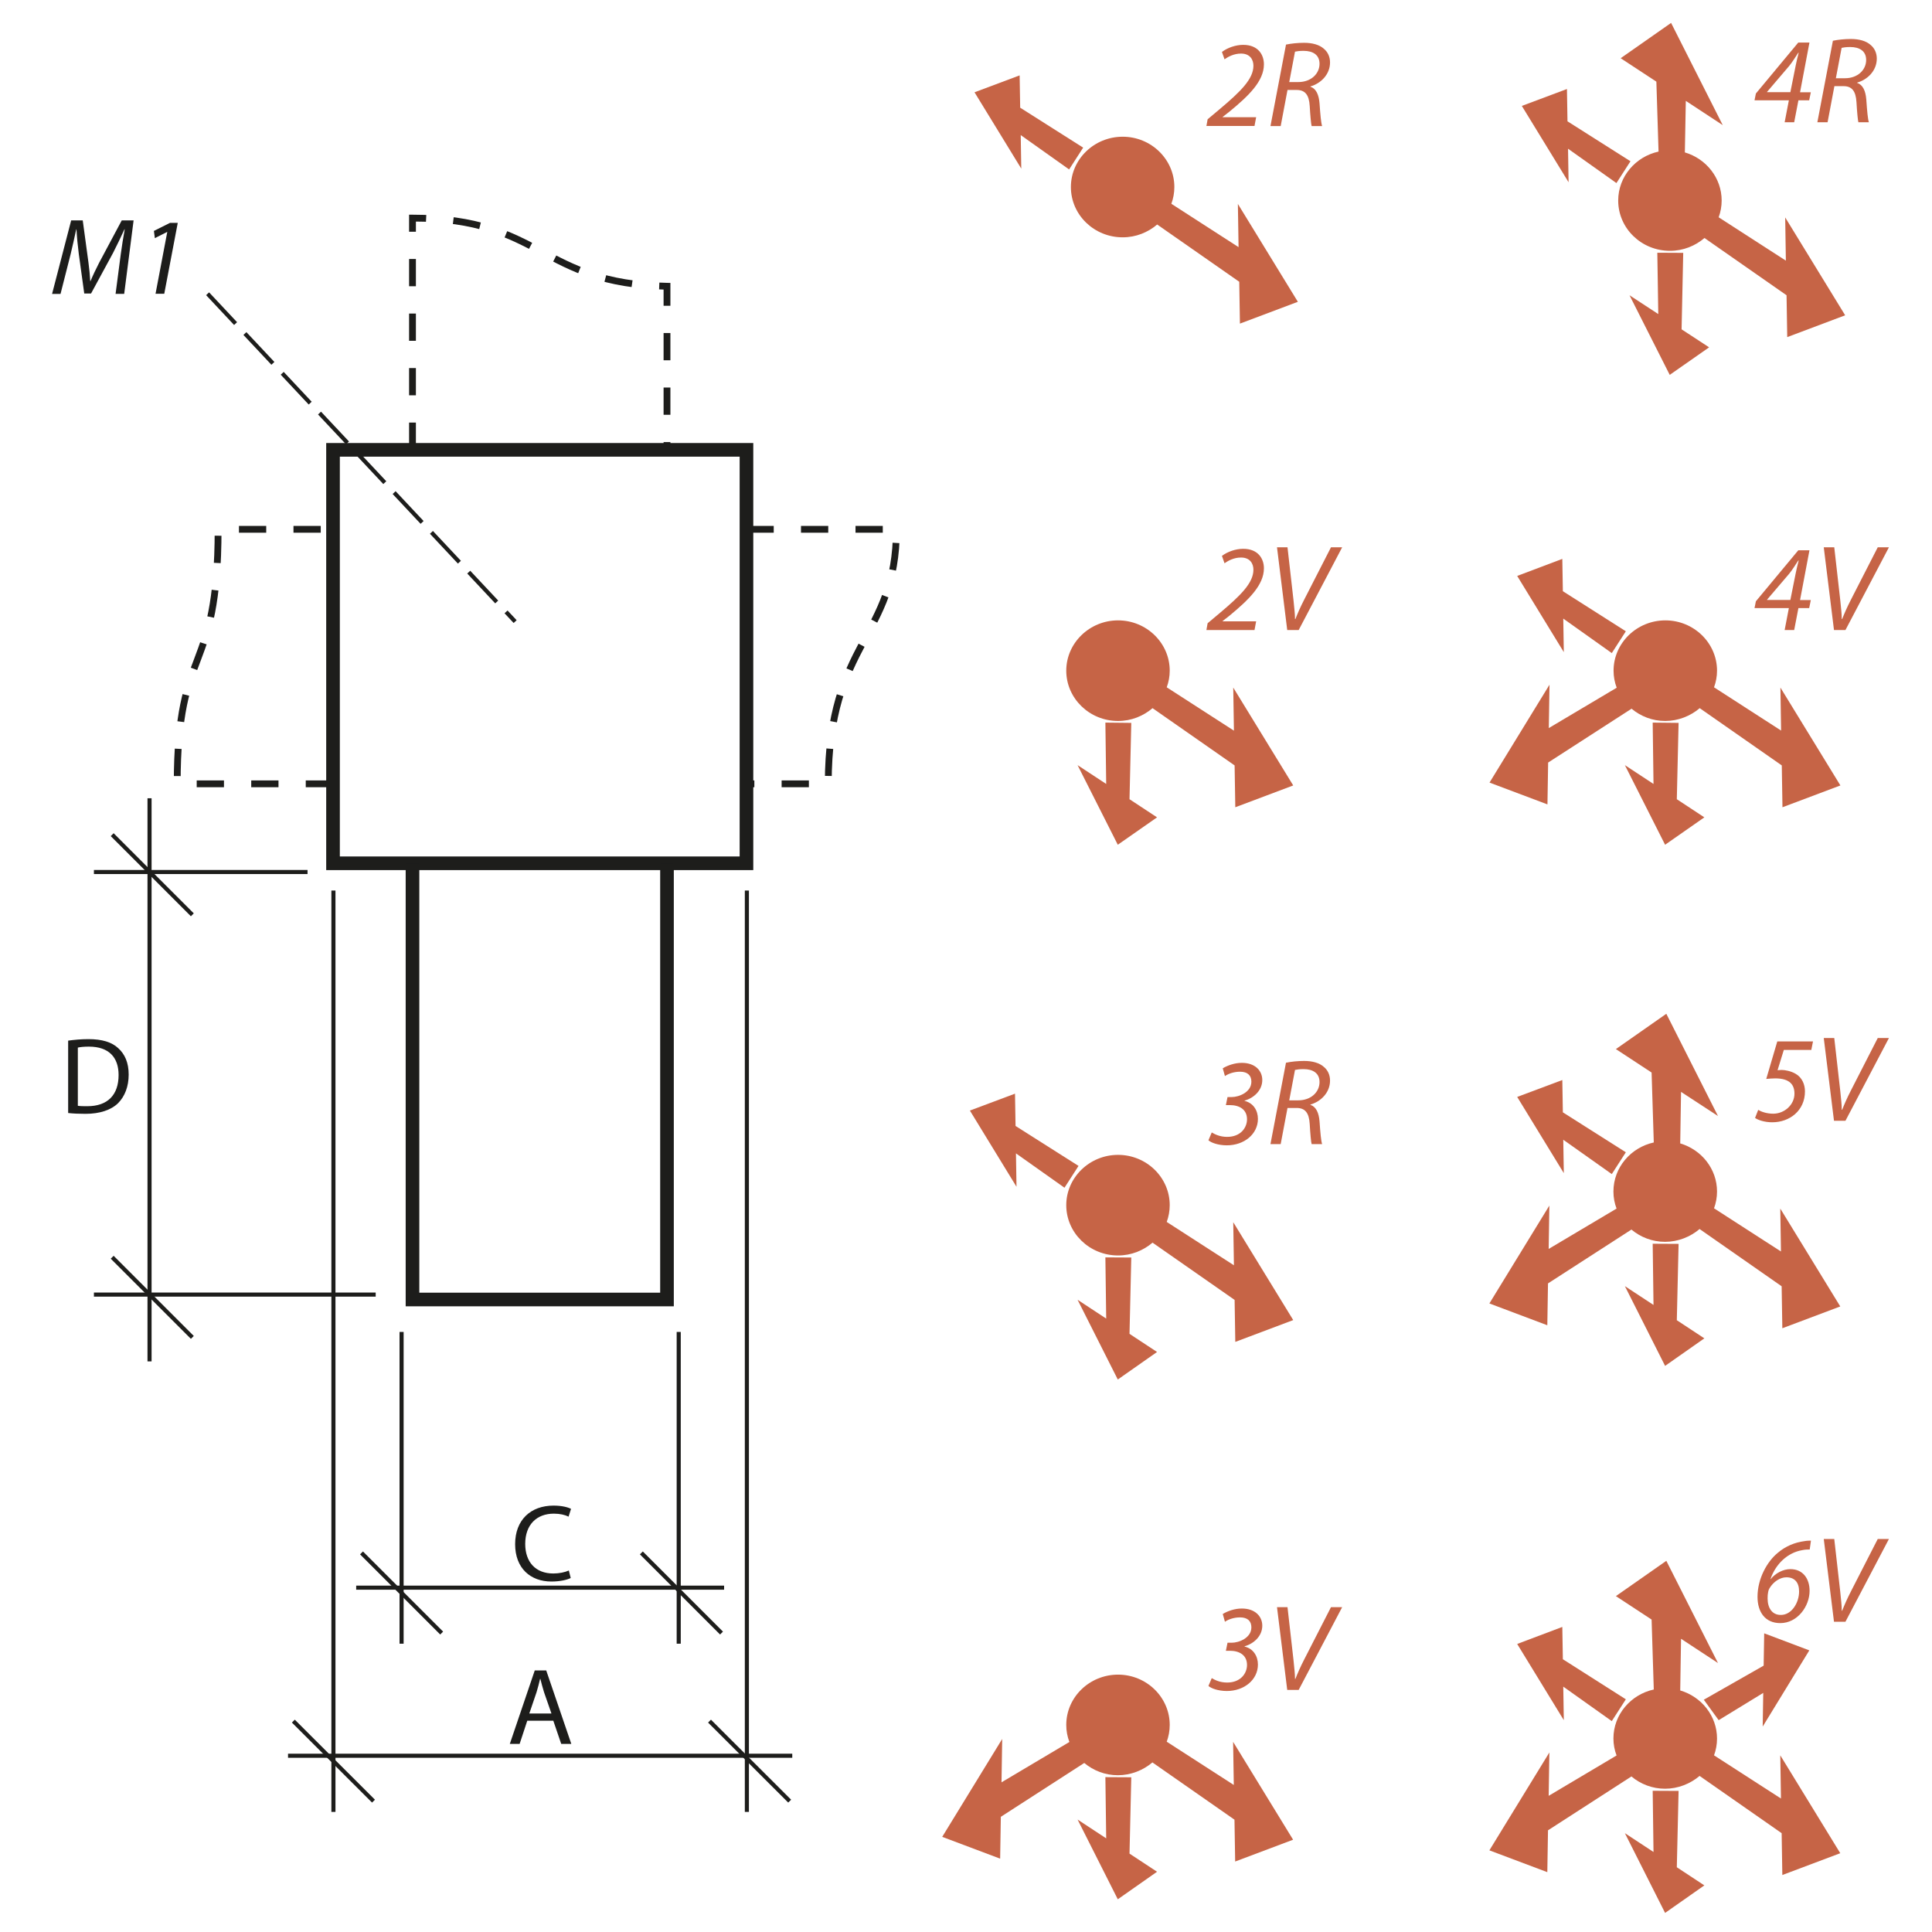 <?xml version="1.0" encoding="UTF-8"?>
<svg xmlns="http://www.w3.org/2000/svg" version="1.1" viewBox="0 0 141.73 141.73">
  <defs>
    <style>
      .cls-1 {
        fill: #c66446;
      }

      .cls-1, .cls-2 {
        stroke-width: 0px;
      }

      .cls-3 {
        stroke-dasharray: 0 0 3 1;
      }

      .cls-3, .cls-4 {
        stroke-width: .3px;
      }

      .cls-3, .cls-4, .cls-5, .cls-6 {
        fill: none;
        stroke: #1d1d1b;
      }

      .cls-5 {
        stroke-dasharray: 0 0 2 2;
        stroke-width: .5px;
      }

      .cls-2 {
        fill: #1d1d1b;
      }
    </style>
  </defs>
  <g id="Numbers">
    <path class="cls-2" d="M41.87,115.76c-.25.13-.77.26-1.42.26-1.52,0-2.66-.96-2.66-2.74s1.14-2.83,2.82-2.83c.66,0,1.1.14,1.28.24l-.18.57c-.26-.13-.63-.22-1.08-.22-1.26,0-2.1.81-2.1,2.22,0,1.33.76,2.17,2.06,2.17.43,0,.86-.09,1.14-.22l.14.56Z"/>
    <g>
      <path class="cls-2" d="M8.48,21.55l.38-2.91c.07-.51.19-1.3.29-1.82h-.02c-.25.54-.55,1.18-.84,1.74l-1.61,2.97h-.5l-.4-2.9c-.08-.62-.14-1.25-.17-1.8h-.02c-.11.5-.28,1.31-.41,1.82l-.74,2.91h-.62l1.4-5.39h.85l.42,3.1c.06.46.11.94.13,1.35h.02c.17-.41.4-.89.63-1.34l1.66-3.11h.87l-.69,5.39h-.64Z"/>
      <path class="cls-2" d="M12.27,17.02h-.02l-.89.45-.07-.53,1.18-.59h.57l-.99,5.2h-.64l.86-4.53Z"/>
    </g>
    <path class="cls-2" d="M5,76.34c.43-.06.94-.11,1.49-.11,1,0,1.71.22,2.18.66.49.44.77,1.07.77,1.94s-.28,1.6-.78,2.1c-.51.5-1.34.78-2.39.78-.5,0-.91-.02-1.27-.06v-5.3ZM5.71,81.12c.18.03.43.03.7.03,1.49,0,2.29-.83,2.29-2.29,0-1.29-.71-2.08-2.18-2.08-.36,0-.63.03-.81.07v4.26Z"/>
    <path class="cls-2" d="M38.68,126.23l-.56,1.7h-.72l1.83-5.39h.84l1.84,5.39h-.74l-.58-1.7h-1.91ZM40.45,125.69l-.54-1.55c-.11-.35-.19-.67-.27-.98h-.02c-.07.31-.16.65-.26.98l-.53,1.56h1.62Z"/>
  </g>
  <g id="Object">
    <g>
      <rect class="cls-6" x="24.43" y="33" width="30.33" height="30.33"/>
      <g>
        <polyline class="cls-6" points="48.93 63.33 48.93 95.33 30.26 95.33 30.26 63.33"/>
        <path class="cls-5" d="M30.26,33V16c9.57,0,9.33,4.82,18.67,5v12"/>
      </g>
      <g>
        <path class="cls-5" d="M54.76,38.83h11c0,7.97-5,8.19-5,18.67h-6"/>
        <path class="cls-5" d="M24.43,57.5h-11.43c0-10.46,3-7.71,3-18.67h8.43"/>
      </g>
    </g>
  </g>
  <g id="Meas._lines" data-name="Meas. lines">
    <line class="cls-4" x1="27.56" y1="94.97" x2="6.89" y2="94.97"/>
    <line class="cls-4" x1="10.97" y1="58.56" x2="10.97" y2="99.87"/>
    <line class="cls-4" x1="26.52" y1="113.92" x2="32.4" y2="119.8"/>
    <line class="cls-4" x1="47.05" y1="113.92" x2="52.93" y2="119.8"/>
    <line class="cls-4" x1="8.23" y1="92.23" x2="14.11" y2="98.11"/>
    <line class="cls-4" x1="22.56" y1="63.97" x2="6.89" y2="63.97"/>
    <line class="cls-4" x1="8.23" y1="61.23" x2="14.11" y2="67.11"/>
    <line class="cls-4" x1="49.79" y1="97.71" x2="49.79" y2="120.58"/>
    <line class="cls-4" x1="29.46" y1="97.71" x2="29.46" y2="120.58"/>
    <line class="cls-4" x1="26.13" y1="116.47" x2="53.12" y2="116.47"/>
    <line class="cls-3" x1="15.23" y1="21.55" x2="37.79" y2="45.6"/>
    <line class="cls-4" x1="21.52" y1="126.26" x2="27.4" y2="132.13"/>
    <line class="cls-4" x1="52.05" y1="126.26" x2="57.93" y2="132.13"/>
    <line class="cls-4" x1="54.79" y1="65.33" x2="54.79" y2="132.92"/>
    <line class="cls-4" x1="24.46" y1="65.33" x2="24.46" y2="132.92"/>
    <line class="cls-4" x1="21.13" y1="128.8" x2="58.12" y2="128.8"/>
  </g>
  <g id="Arrows">
    <g>
      <polygon class="cls-1" points="74.88 9.91 78.43 12.43 79.46 10.83 74.84 7.9 74.8 5.53 71.49 6.77 74.92 12.37 74.88 9.91"/>
      <path class="cls-1" d="M90.86,18.13l-4.93-3.18c.14-.38.22-.8.22-1.23,0-2.03-1.7-3.69-3.79-3.69s-3.8,1.65-3.8,3.69,1.7,3.69,3.8,3.69c.97,0,1.85-.36,2.53-.94l6.02,4.2.05,3.07,4.25-1.6-4.4-7.18.05,3.17Z"/>
      <polygon class="cls-1" points="82 61.97 84.88 59.96 82.86 58.63 82.99 53.03 81.09 53.01 81.15 57.51 79.05 56.13 82 61.97"/>
      <path class="cls-1" d="M90.52,53.6l-4.93-3.18c.14-.38.22-.79.22-1.22,0-2.03-1.7-3.69-3.79-3.69s-3.8,1.66-3.8,3.69,1.7,3.69,3.8,3.69c.97,0,1.85-.36,2.53-.94l6.02,4.2.05,3.07,4.25-1.6-4.4-7.18.05,3.17Z"/>
      <polygon class="cls-1" points="74.53 84.61 78.09 87.13 79.12 85.53 74.5 82.6 74.46 80.23 71.15 81.47 74.57 87.06 74.53 84.61"/>
      <polygon class="cls-1" points="82 101.2 84.88 99.18 82.86 97.85 82.99 92.25 81.09 92.24 81.15 96.73 79.05 95.35 82 101.2"/>
      <path class="cls-1" d="M90.52,92.82l-4.93-3.18c.14-.38.22-.8.22-1.23,0-2.03-1.7-3.69-3.79-3.69s-3.8,1.66-3.8,3.69,1.7,3.69,3.8,3.69c.97,0,1.85-.36,2.53-.94l6.02,4.2.05,3.08,4.25-1.6-4.4-7.18.05,3.17Z"/>
      <polygon class="cls-1" points="82.99 130.38 81.09 130.37 81.15 134.86 79.05 133.48 82 139.33 84.88 137.31 82.86 135.98 82.99 130.38"/>
      <path class="cls-1" d="M90.52,130.95l-4.93-3.18c.14-.38.22-.79.22-1.23,0-2.03-1.7-3.69-3.79-3.69s-3.8,1.65-3.8,3.69c0,.44.08.86.23,1.25l-4.98,2.96.05-3.18-4.4,7.18,4.25,1.6.05-3.07,6.12-3.95c.67.56,1.53.9,2.47.9s1.85-.36,2.53-.94l6.02,4.2.05,3.07,4.25-1.6-4.4-7.18.05,3.17Z"/>
      <polygon class="cls-1" points="115.03 10.91 118.58 13.43 119.61 11.83 114.99 8.9 114.95 6.53 111.64 7.77 115.07 13.37 115.03 10.91"/>
      <polygon class="cls-1" points="122.49 27.5 125.38 25.48 123.36 24.16 123.48 18.55 121.58 18.54 121.65 23.04 119.54 21.66 122.49 27.5"/>
      <path class="cls-1" d="M121.67,11.12c-1.69.37-2.96,1.84-2.96,3.59,0,2.04,1.7,3.69,3.8,3.69.97,0,1.85-.36,2.53-.94l6.02,4.2.05,3.07,4.25-1.6-4.4-7.18.05,3.17-4.93-3.18c.14-.38.22-.8.22-1.23,0-1.66-1.14-3.07-2.7-3.53l.07-3.78,2.71,1.78-3.79-7.5-3.7,2.59,2.62,1.72.16,5.13Z"/>
      <polygon class="cls-1" points="114.68 45.38 118.24 47.91 119.27 46.31 114.65 43.37 114.61 41 111.3 42.25 114.72 47.84 114.68 45.38"/>
      <polygon class="cls-1" points="122.15 61.97 125.03 59.96 123.01 58.63 123.14 53.03 121.24 53.01 121.3 57.51 119.2 56.13 122.15 61.97"/>
      <path class="cls-1" d="M130.67,53.6l-4.93-3.18c.14-.38.22-.79.22-1.22,0-2.03-1.7-3.69-3.79-3.69s-3.8,1.66-3.8,3.69c0,.44.08.86.23,1.25l-4.98,2.96.05-3.18-4.4,7.18,4.25,1.6.05-3.07,6.12-3.95c.67.56,1.53.9,2.47.9s1.85-.36,2.53-.94l6.02,4.2.05,3.07,4.25-1.6-4.4-7.18.05,3.17Z"/>
      <polygon class="cls-1" points="119.27 84.53 114.65 81.6 114.61 79.23 111.3 80.47 114.72 86.06 114.68 83.61 118.24 86.13 119.27 84.53"/>
      <polygon class="cls-1" points="122.15 100.2 125.03 98.18 123.01 96.85 123.14 91.25 121.24 91.24 121.3 95.73 119.2 94.35 122.15 100.2"/>
      <path class="cls-1" d="M130.67,91.82l-4.93-3.18c.14-.38.22-.8.22-1.23,0-1.66-1.14-3.07-2.7-3.53l.06-3.78,2.71,1.77-3.79-7.5-3.7,2.59,2.62,1.72.16,5.13c-1.69.37-2.96,1.84-2.96,3.6,0,.44.08.86.23,1.25l-4.98,2.96.05-3.18-4.4,7.18,4.25,1.6.05-3.07,6.12-3.95c.67.56,1.53.9,2.47.9s1.85-.36,2.53-.94l6.02,4.2.05,3.08,4.25-1.6-4.4-7.18.05,3.17Z"/>
      <polygon class="cls-1" points="119.27 124.66 114.65 121.72 114.61 119.35 111.3 120.6 114.72 126.19 114.68 123.73 118.24 126.26 119.27 124.66"/>
      <polygon class="cls-1" points="132.73 121.07 129.42 119.82 129.38 122.19 124.99 124.69 126.08 126.19 129.35 124.19 129.31 126.66 132.73 121.07"/>
      <polygon class="cls-1" points="123.14 131.38 121.24 131.37 121.3 135.86 119.2 134.48 122.15 140.33 125.03 138.31 123.01 136.98 123.14 131.38"/>
      <path class="cls-1" d="M130.67,131.95l-4.93-3.18c.14-.38.22-.79.22-1.23,0-1.66-1.14-3.07-2.7-3.53l.06-3.79,2.71,1.78-3.79-7.5-3.7,2.59,2.62,1.72.16,5.13c-1.69.37-2.96,1.84-2.96,3.59,0,.44.08.86.23,1.25l-4.98,2.96.05-3.18-4.4,7.18,4.25,1.6.05-3.07,6.12-3.95c.67.56,1.53.9,2.47.9s1.85-.36,2.53-.94l6.02,4.2.05,3.07,4.25-1.6-4.4-7.18.05,3.17Z"/>
    </g>
    <g>
      <path class="cls-1" d="M88.5,9.25l.09-.5.87-.73c1.57-1.32,2.49-2.23,2.49-3.2,0-.42-.23-.89-.91-.89-.52,0-.94.23-1.21.42l-.19-.54c.41-.31,1.01-.52,1.56-.52,1.1,0,1.52.73,1.52,1.43,0,1.24-1.13,2.32-2.53,3.47l-.5.39v.02h2.46l-.12.64h-3.54Z"/>
      <path class="cls-1" d="M94.35,3.27c.37-.08.87-.13,1.32-.13.6,0,1.12.14,1.45.44.28.23.45.58.45,1,0,.88-.67,1.54-1.44,1.76v.02c.42.14.62.59.67,1.22.06.85.11,1.43.19,1.67h-.77c-.04-.13-.1-.77-.14-1.47-.05-.84-.35-1.18-.96-1.18h-.67l-.5,2.65h-.75l1.14-5.98ZM94.57,6.02h.67c.95,0,1.56-.62,1.56-1.34,0-.66-.49-.95-1.17-.95-.3,0-.49.03-.63.06l-.42,2.22Z"/>
    </g>
    <g>
      <path class="cls-1" d="M130.92,8.97l.31-1.61h-2.52l.1-.5,3.11-3.74h.82l-.69,3.65h.79l-.12.59h-.79l-.31,1.61h-.7ZM131.34,6.76l.39-1.95c.06-.31.14-.63.22-.94h-.03c-.24.36-.41.65-.66.96l-1.63,1.91v.02h1.71Z"/>
      <path class="cls-1" d="M134.46,2.99c.37-.08.87-.13,1.32-.13.6,0,1.12.14,1.45.44.28.23.45.58.45,1,0,.88-.67,1.54-1.44,1.76v.02c.42.14.62.59.67,1.22.06.85.11,1.43.19,1.67h-.77c-.04-.13-.1-.77-.14-1.47-.05-.84-.35-1.18-.95-1.18h-.67l-.5,2.65h-.75l1.14-5.98ZM134.67,5.74h.67c.95,0,1.56-.62,1.56-1.34,0-.66-.49-.95-1.17-.95-.3,0-.49.03-.63.06l-.42,2.22Z"/>
    </g>
    <g>
      <path class="cls-1" d="M88.5,46.22l.09-.5.87-.73c1.57-1.32,2.49-2.23,2.49-3.2,0-.42-.23-.89-.91-.89-.52,0-.94.23-1.21.42l-.19-.54c.41-.31,1.01-.52,1.56-.52,1.1,0,1.52.73,1.52,1.43,0,1.24-1.13,2.32-2.53,3.48l-.5.39v.02h2.46l-.12.64h-3.54Z"/>
      <path class="cls-1" d="M94.43,46.22l-.75-6.07h.77l.44,3.88c.06.63.11.98.11,1.38h.03c.15-.38.34-.83.67-1.47l1.94-3.79h.82l-3.19,6.07h-.83Z"/>
    </g>
    <g>
      <path class="cls-1" d="M130.92,46.22l.31-1.61h-2.52l.1-.5,3.11-3.74h.82l-.69,3.65h.79l-.12.59h-.79l-.31,1.61h-.7ZM131.34,44.01l.39-1.95c.06-.31.14-.63.22-.94h-.03c-.24.36-.41.65-.66.96l-1.63,1.91v.02h1.71Z"/>
      <path class="cls-1" d="M134.54,46.22l-.75-6.07h.77l.44,3.88c.06.63.11.98.11,1.38h.03c.15-.38.34-.83.67-1.47l1.94-3.79h.82l-3.19,6.07h-.83Z"/>
    </g>
    <g>
      <path class="cls-1" d="M88.9,83.08c.22.13.59.32,1.12.32,1,0,1.46-.68,1.46-1.29,0-.73-.57-1.04-1.25-1.04h-.3l.12-.59h.3c.55,0,1.45-.36,1.45-1.13,0-.45-.27-.73-.83-.73-.44,0-.85.14-1.11.32l-.16-.57c.37-.22.88-.4,1.4-.4.98,0,1.5.58,1.5,1.26,0,.76-.62,1.32-1.3,1.51v.02c.64.15.98.7.98,1.32,0,1.11-1,1.94-2.28,1.94-.63,0-1.15-.19-1.35-.37l.25-.59Z"/>
      <path class="cls-1" d="M94.35,77.96c.37-.08.87-.13,1.32-.13.6,0,1.12.14,1.45.44.28.23.45.58.45,1,0,.88-.67,1.54-1.44,1.76v.02c.42.14.62.59.67,1.21.06.85.11,1.43.19,1.67h-.77c-.04-.12-.1-.76-.14-1.47-.05-.84-.35-1.18-.96-1.18h-.67l-.5,2.65h-.75l1.14-5.98ZM94.57,80.72h.67c.95,0,1.56-.62,1.56-1.34,0-.66-.49-.95-1.17-.95-.3,0-.49.03-.63.06l-.42,2.22Z"/>
    </g>
    <g>
      <path class="cls-1" d="M132.87,77.02h-2.01l-.46,1.49c.1,0,.19-.02.29-.02.25,0,.69.08,1.03.28.48.27.69.79.69,1.29,0,1.42-1.13,2.27-2.4,2.27-.57,0-1.06-.17-1.26-.32l.23-.59c.21.13.62.28,1.1.28.83,0,1.56-.66,1.56-1.47,0-.63-.32-1.12-1.41-1.12-.24,0-.42.02-.66.04l.81-2.75h2.62l-.13.65Z"/>
      <path class="cls-1" d="M134.54,82.22l-.75-6.07h.77l.44,3.88c.06.63.11.98.11,1.38h.03c.15-.38.34-.83.67-1.47l1.94-3.79h.82l-3.19,6.07h-.83Z"/>
    </g>
    <g>
      <path class="cls-1" d="M88.9,123.11c.22.13.59.32,1.12.32,1,0,1.46-.68,1.46-1.29,0-.73-.57-1.04-1.25-1.04h-.3l.12-.59h.3c.55,0,1.45-.36,1.45-1.13,0-.45-.27-.73-.83-.73-.44,0-.85.14-1.11.32l-.16-.57c.37-.22.88-.4,1.4-.4.98,0,1.5.58,1.5,1.26,0,.76-.62,1.32-1.3,1.51v.02c.64.15.98.7.98,1.32,0,1.11-1,1.94-2.28,1.94-.63,0-1.15-.19-1.35-.37l.25-.59Z"/>
      <path class="cls-1" d="M94.43,123.97l-.75-6.07h.77l.44,3.88c.06.63.11.98.11,1.38h.03c.15-.38.34-.83.67-1.47l1.94-3.79h.82l-3.19,6.07h-.83Z"/>
    </g>
    <g>
      <path class="cls-1" d="M132.75,113.67c-.15,0-.32,0-.55.05-1.05.18-1.93.99-2.32,2.12h.02c.34-.43.91-.73,1.44-.73.92,0,1.41.7,1.41,1.59,0,1.14-.89,2.37-2.15,2.37-1.12,0-1.67-.82-1.67-1.93,0-1.35.72-2.6,1.48-3.22.58-.5,1.27-.77,1.94-.86.2-.04.37-.04.5-.04l-.09.64ZM130.65,118.47c.78,0,1.33-.89,1.33-1.72,0-.68-.34-1.04-.93-1.04-.46,0-.94.31-1.24.8-.05.08-.09.19-.1.28-.03.13-.04.29-.04.47,0,.7.33,1.21.96,1.21h0Z"/>
      <path class="cls-1" d="M134.54,118.97l-.75-6.07h.77l.44,3.88c.06.63.11.98.11,1.38h.03c.15-.38.34-.83.67-1.47l1.94-3.79h.82l-3.19,6.07h-.83Z"/>
    </g>
  </g>
</svg>